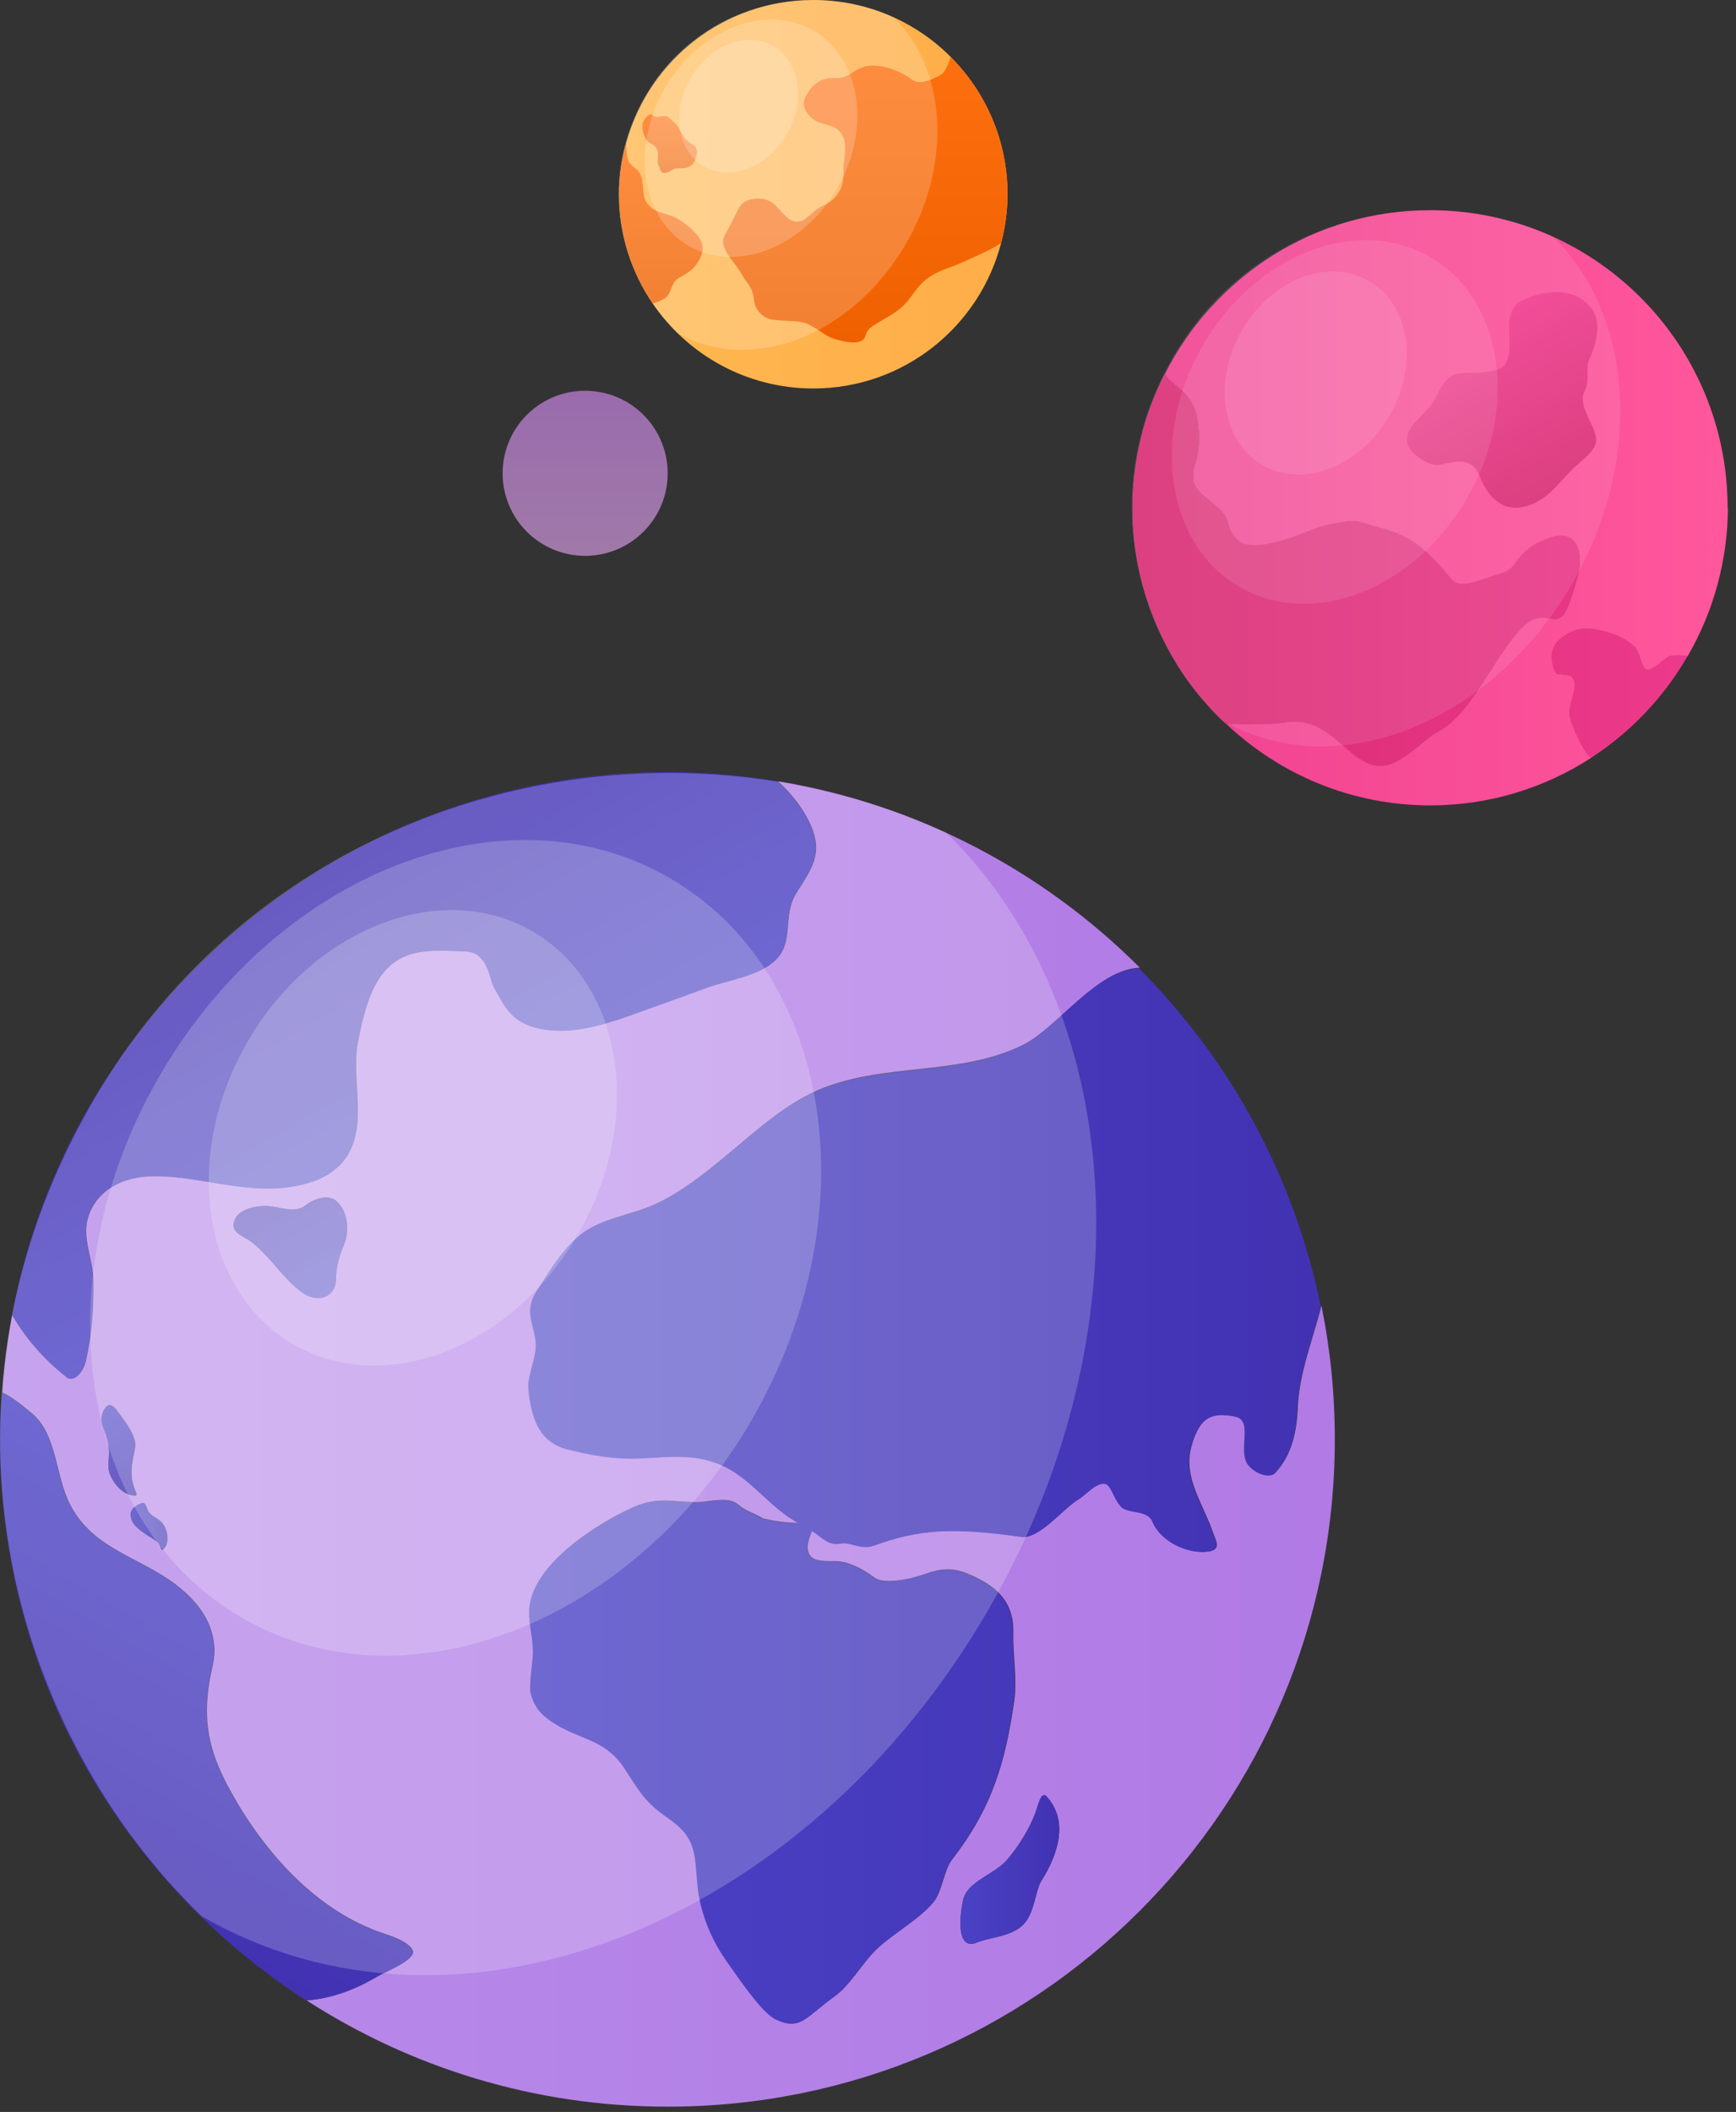 <svg width="171" height="208" viewBox="0 0 171 208" fill="none" xmlns="http://www.w3.org/2000/svg">
<rect x="0" y="0" width="171" height="208" fill="#333333" stroke="none"/>
<path d="M130.143 128.659C129.313 131.979 127.973 135.189 127.833 138.659C127.723 141.419 127.073 143.479 125.623 145.049C125.063 145.659 123.493 145.049 122.903 144.139C121.973 142.709 123.503 139.849 121.693 139.489C119.433 139.039 118.173 139.489 117.363 142.449C116.503 145.529 118.553 148.139 119.523 151.039C119.743 151.699 120.373 152.609 119.043 152.789C117.043 153.059 114.333 151.799 113.543 149.829C113.063 148.619 111.063 149.119 110.403 148.319C109.443 147.159 109.483 145.829 108.423 146.149C107.573 146.409 106.983 147.219 106.203 147.689C104.713 148.579 102.393 151.599 100.603 151.339C93.883 150.369 90.513 150.599 86.153 152.189C84.823 152.669 83.823 151.809 82.833 151.999C81.563 152.249 80.893 151.249 79.983 150.749C79.743 151.399 79.253 152.479 79.803 153.209C80.253 153.809 81.333 153.749 82.283 153.749C83.403 153.749 84.763 154.349 86.153 155.379C86.843 155.889 88.353 155.679 89.033 155.569C91.413 155.189 92.703 153.909 95.253 154.959C97.913 156.049 99.883 157.559 99.813 160.769C99.763 163.039 100.213 165.429 99.903 167.559C99.023 173.529 97.773 177.999 93.783 183.139C92.983 184.169 92.813 186.279 91.973 187.309C90.583 189.009 87.963 190.429 86.353 191.969C84.943 193.309 83.763 195.519 82.193 196.629C79.403 198.609 78.893 200.039 76.433 198.859C75.043 198.189 72.623 194.539 71.693 193.249C70.383 191.429 69.453 189.369 68.973 187.179C68.713 185.989 68.683 184.799 68.563 183.589C68.313 180.999 67.423 180.139 65.423 178.729C63.433 177.329 62.833 176.079 61.483 174.049C59.623 171.249 57.053 171.309 54.523 169.639C53.343 168.869 52.623 168.069 52.293 166.669C52.143 166.009 52.523 163.449 52.533 162.859C52.563 161.309 52.123 160.089 52.163 158.609C52.293 154.139 58.813 150.039 62.393 148.439C65.003 147.279 66.673 148.039 68.943 147.929C70.023 147.879 71.783 147.329 72.773 148.219C73.453 148.829 74.403 149.049 75.173 149.549C76.263 149.799 77.403 149.979 78.613 149.979C78.653 149.979 78.663 150.009 78.703 150.009C78.013 149.609 77.343 149.149 76.683 148.609C74.743 147.009 73.163 145.079 70.763 144.139C68.313 143.179 65.873 143.459 63.313 143.609C60.613 143.769 58.093 143.269 55.903 142.709C53.353 142.059 52.383 139.979 52.083 136.779C51.973 135.649 52.713 134.009 52.803 132.749C52.943 130.749 51.473 129.359 52.863 127.189C54.273 124.979 55.843 122.249 58.153 120.959C60.183 119.829 62.593 119.519 64.683 118.529C66.693 117.579 68.513 116.259 70.243 114.869C72.993 112.679 75.543 110.219 78.573 108.389C85.443 104.239 93.753 106.359 100.743 102.919C104.223 101.209 108.023 95.45 112.283 95.309C102.813 85.829 90.453 79.24 76.633 76.939C77.953 78.159 79.043 79.519 79.763 81.049C81.153 84.01 79.993 85.499 78.463 87.919C76.963 90.309 78.383 92.93 76.143 94.779C74.483 96.159 71.593 96.559 69.613 97.279C67.043 98.21 64.483 99.15 61.913 100.059C59.303 100.969 56.383 101.849 53.583 101.369C50.553 100.859 49.873 99.439 48.573 97.029C48.313 96.549 48.083 93.779 45.913 93.689C43.013 93.57 40.833 93.45 39.023 94.65C36.583 96.269 35.833 99.76 35.263 102.609C34.533 106.249 36.303 110.749 34.083 114.009C32.763 115.939 30.393 116.679 28.183 116.939C23.833 117.459 19.643 115.849 15.333 115.819C11.863 115.799 9.283 117.439 8.613 120.159C8.143 122.049 9.153 124.039 9.193 125.989C9.263 128.909 9.033 131.409 8.463 134.029C8.243 135.039 7.333 136.239 6.523 135.599C4.273 133.829 2.523 131.759 1.203 129.509C0.733 132.009 0.403 134.559 0.223 137.149C1.103 137.519 2.323 138.499 3.153 139.199C5.663 141.329 5.443 145.389 6.933 148.229C9.233 152.609 13.713 153.299 17.333 156.069C19.273 157.559 20.883 159.499 21.103 162.029C21.223 163.369 20.843 164.329 20.633 165.619C20.003 169.469 20.563 172.339 22.393 175.799C25.593 181.849 30.653 187.789 37.183 190.199C38.343 190.629 40.023 191.049 40.633 192.019C41.203 192.929 37.923 194.199 37.123 194.679C34.733 196.109 32.423 196.829 30.193 197.009C40.453 203.629 52.653 207.479 65.763 207.479C102.063 207.479 131.483 178.059 131.483 141.759C131.483 137.259 131.033 132.869 130.173 128.629L130.143 128.659ZM10.823 145.169C10.603 144.609 10.693 144.049 10.733 143.469C10.803 142.539 10.613 141.749 10.283 140.889C10.023 140.219 9.833 139.559 10.283 138.819C10.943 137.689 11.603 139.089 12.213 139.869C12.503 140.229 13.003 141.059 13.143 141.489C13.193 141.639 13.263 141.789 13.293 141.949C13.383 142.509 13.223 142.979 13.123 143.519C12.913 144.679 12.853 145.419 13.213 146.519C13.303 146.809 13.603 147.289 13.343 147.299C12.183 147.329 11.213 146.169 10.823 145.179V145.169ZM15.993 152.639C15.843 152.729 15.923 152.129 15.293 151.699C14.483 151.139 13.073 150.469 12.883 149.409C12.753 148.699 13.253 148.329 13.903 148.059C14.323 147.889 14.343 148.309 14.583 148.799C14.853 149.339 15.423 149.449 15.863 149.879C16.543 150.529 16.773 152.139 15.983 152.639H15.993ZM33.953 122.399C33.563 123.389 33.273 124.099 33.133 125.269C33.043 126.019 33.203 126.659 32.643 127.269C31.863 128.119 30.693 127.939 29.823 127.329C27.883 125.979 26.613 123.689 24.673 122.249C23.883 121.669 22.773 121.439 23.053 120.329C23.373 119.109 25.123 118.759 26.153 118.769C27.513 118.779 28.953 119.589 30.063 118.729C30.963 118.029 32.283 117.649 33.023 118.199C34.223 119.099 34.453 121.119 33.953 122.389V122.399ZM102.593 185.209C101.943 186.249 101.923 188.579 100.653 189.689C99.413 190.759 97.443 190.809 96.193 191.329C94.473 192.039 94.353 189.549 94.873 187.119C95.263 185.299 97.973 184.609 99.203 183.169C100.493 181.659 101.443 179.979 101.983 178.569C102.273 177.819 102.523 176.319 103.123 176.979C105.293 179.389 104.203 182.659 102.593 185.229V185.209Z" fill="url(#paint0_linear_2861_372324)"/>
<path d="M78.532 108.42C75.502 110.25 72.952 112.71 70.202 114.9C68.472 116.28 66.652 117.61 64.642 118.56C62.552 119.55 60.142 119.86 58.112 120.99C55.802 122.27 54.232 125.01 52.822 127.22C51.432 129.4 52.902 130.78 52.762 132.78C52.672 134.04 51.932 135.68 52.042 136.81C52.342 140.01 53.302 142.09 55.862 142.74C58.062 143.3 60.572 143.8 63.272 143.64C65.832 143.49 68.272 143.21 70.722 144.17C73.122 145.11 74.702 147.04 76.642 148.64C77.292 149.18 77.972 149.64 78.662 150.04C78.632 150.04 78.612 150.01 78.572 150.01C77.362 150.01 76.232 149.83 75.132 149.58C74.352 149.09 73.412 148.86 72.732 148.25C71.742 147.36 69.992 147.9 68.902 147.96C66.642 148.07 64.962 147.3 62.352 148.47C58.772 150.07 52.252 154.17 52.122 158.64C52.082 160.12 52.522 161.34 52.492 162.89C52.482 163.48 52.092 166.04 52.252 166.7C52.582 168.1 53.302 168.9 54.482 169.67C57.022 171.33 59.582 171.28 61.442 174.08C62.792 176.11 63.392 177.36 65.382 178.76C67.382 180.17 68.272 181.03 68.522 183.62C68.642 184.83 68.672 186.02 68.932 187.21C69.412 189.4 70.342 191.46 71.652 193.28C72.582 194.58 75.002 198.23 76.392 198.89C78.852 200.06 79.362 198.64 82.152 196.66C83.722 195.55 84.902 193.34 86.312 192C87.922 190.46 90.542 189.04 91.932 187.34C92.782 186.31 92.952 184.19 93.742 183.17C97.732 178.03 98.982 173.56 99.862 167.59C100.182 165.46 99.722 163.06 99.772 160.8C99.842 157.59 97.872 156.08 95.212 154.99C92.662 153.95 91.372 155.22 88.992 155.6C88.322 155.71 86.812 155.92 86.112 155.41C84.722 154.38 83.362 153.78 82.242 153.78C81.292 153.78 80.212 153.84 79.762 153.24C79.212 152.5 79.702 151.43 79.942 150.78C80.852 151.28 81.512 152.28 82.792 152.03C83.792 151.84 84.782 152.7 86.112 152.22C90.472 150.63 93.852 150.41 100.562 151.37C102.352 151.63 104.672 148.61 106.162 147.72C106.942 147.25 107.532 146.44 108.382 146.18C109.452 145.85 109.402 147.18 110.362 148.35C111.022 149.15 113.022 148.65 113.502 149.86C114.292 151.83 117.002 153.1 119.002 152.82C120.332 152.64 119.702 151.73 119.482 151.07C118.512 148.17 116.462 145.56 117.322 142.48C118.132 139.52 119.392 139.08 121.652 139.52C123.472 139.88 121.942 142.74 122.862 144.17C123.452 145.08 125.022 145.69 125.582 145.08C127.032 143.51 127.682 141.45 127.792 138.69C127.922 135.22 129.272 132.01 130.102 128.69C127.492 115.82 121.122 104.32 112.192 95.37C107.942 95.51 104.132 101.27 100.652 102.98C93.662 106.42 85.352 104.31 78.482 108.45L78.532 108.42Z" fill="url(#paint1_linear_2861_372324)"/>
<path d="M101.983 178.56C101.443 179.97 100.493 181.66 99.203 183.16C97.973 184.6 95.263 185.29 94.873 187.11C94.353 189.54 94.473 192.03 96.193 191.32C97.443 190.8 99.413 190.76 100.653 189.68C101.923 188.58 101.933 186.24 102.593 185.2C104.213 182.63 105.293 179.36 103.123 176.95C102.533 176.29 102.273 177.8 101.983 178.54V178.56Z" fill="url(#paint2_linear_2861_372324)"/>
<path d="M40.602 192.04C40.002 191.07 38.312 190.65 37.152 190.22C30.622 187.81 25.562 181.87 22.362 175.82C20.532 172.36 19.972 169.5 20.602 165.64C20.812 164.35 21.192 163.39 21.072 162.05C20.852 159.52 19.242 157.58 17.302 156.09C13.682 153.32 9.202 152.63 6.902 148.25C5.412 145.41 5.632 141.35 3.122 139.22C2.292 138.51 1.072 137.53 0.192 137.17C0.082 138.7 0.012 140.23 0.012 141.78C0.012 164.96 12.032 185.33 30.162 197.03C32.392 196.85 34.702 196.13 37.092 194.7C37.892 194.22 41.172 192.95 40.602 192.04Z" fill="url(#paint3_linear_2861_372324)"/>
<path d="M6.491 135.62C7.291 136.26 8.211 135.05 8.431 134.05C9.001 131.42 9.221 128.93 9.161 126.01C9.121 124.06 8.111 122.07 8.581 120.18C9.251 117.46 11.831 115.82 15.301 115.84C19.611 115.87 23.801 117.48 28.151 116.96C30.361 116.7 32.731 115.96 34.051 114.03C36.271 110.77 34.501 106.28 35.231 102.63C35.801 99.78 36.551 96.29 38.991 94.67C40.801 93.47 42.981 93.59 45.881 93.71C48.051 93.8 48.281 96.57 48.541 97.05C49.841 99.46 50.521 100.88 53.551 101.39C56.351 101.87 59.271 100.99 61.881 100.08C64.461 99.18 67.011 98.23 69.581 97.3C71.571 96.58 74.451 96.18 76.111 94.8C78.351 92.95 76.931 90.33 78.431 87.94C79.951 85.52 81.121 84.03 79.731 81.07C79.011 79.54 77.921 78.18 76.601 76.96C73.071 76.37 69.451 76.05 65.751 76.05C33.641 76.05 6.931 99.08 1.191 129.51C2.511 131.77 4.261 133.83 6.511 135.6L6.491 135.62Z" fill="url(#paint4_linear_2861_372324)"/>
<path d="M13.201 146.51C12.851 145.41 12.901 144.67 13.111 143.51C13.211 142.97 13.361 142.49 13.281 141.94C13.261 141.79 13.181 141.63 13.131 141.48C12.991 141.04 12.491 140.22 12.201 139.86C11.581 139.08 10.931 137.68 10.271 138.81C9.831 139.56 10.021 140.21 10.271 140.88C10.601 141.74 10.791 142.53 10.721 143.46C10.671 144.04 10.591 144.6 10.811 145.16C11.201 146.15 12.171 147.3 13.331 147.28C13.591 147.28 13.291 146.79 13.201 146.5V146.51Z" fill="url(#paint5_linear_2861_372324)"/>
<path d="M14.592 148.8C14.342 148.31 14.332 147.89 13.912 148.06C13.252 148.33 12.762 148.69 12.892 149.41C13.082 150.47 14.492 151.14 15.302 151.7C15.932 152.13 15.852 152.73 16.002 152.64C16.802 152.14 16.562 150.53 15.882 149.88C15.442 149.45 14.872 149.34 14.602 148.8H14.592Z" fill="url(#paint6_linear_2861_372324)"/>
<path d="M30.061 118.73C28.951 119.6 27.511 118.79 26.151 118.77C25.121 118.77 23.371 119.11 23.051 120.33C22.761 121.43 23.881 121.67 24.671 122.25C26.611 123.68 27.881 125.98 29.821 127.33C30.691 127.93 31.861 128.11 32.641 127.27C33.201 126.66 33.041 126.02 33.131 125.27C33.271 124.1 33.561 123.4 33.951 122.4C34.451 121.13 34.231 119.11 33.021 118.21C32.281 117.66 30.961 118.03 30.061 118.74V118.73Z" fill="url(#paint7_linear_2861_372324)"/>
<path opacity="0.2" d="M97.422 158.43C79.362 189.71 44.932 203.2 19.862 188.72C1.782 171.3 -8.378 139.31 8.912 108.89C26.762 77.49 64.912 68.98 93.212 82.01C110.852 99.23 113.222 131.05 97.422 158.42V158.43Z" fill="white"/>
<path opacity="0.2" d="M74.094 139.76C62.474 159.89 39.974 168.65 23.843 159.34C7.714 150.03 4.054 126.16 15.674 106.03C27.294 85.9 49.794 77.14 65.924 86.45C82.053 95.76 85.713 119.63 74.094 139.76Z" fill="white"/>
<path opacity="0.2" d="M56.98 121.48C50.49 132.72 37.931 137.61 28.921 132.41C19.91 127.21 17.87 113.88 24.36 102.64C30.851 91.4 43.41 86.51 52.42 91.71C61.431 96.91 63.471 110.24 56.98 121.48Z" fill="white"/>
<path d="M125.005 71.3C126.935 71.23 128.055 70.55 130.385 71.96C132.075 72.98 133.955 75.48 135.935 75.44C138.045 75.39 140.235 72.74 141.645 72.04C144.965 70.38 147.285 64.32 150.005 61.7C151.735 60.04 152.835 61.43 153.735 60.79C154.365 60.34 154.765 58.89 155.255 57.23C156.295 53.75 154.765 52.36 153.065 52.84C149.145 53.96 149.655 55.92 148.055 56.4C145.375 57.2 143.825 58.11 142.885 56.98C140.645 54.31 139.125 52.81 136.105 52.03C133.595 51.39 133.995 51 130.835 51.67C129.575 51.94 127.785 52.79 126.555 53.14C123.595 53.99 121.635 54.15 120.945 51.5C120.465 49.67 117.725 48.93 117.555 47.32C117.375 45.66 118.055 45.79 118.075 43.34C118.115 39.51 116.845 38.82 115.385 37.6C115.145 37.39 114.925 37.13 114.725 36.84C113.885 38.52 113.175 40.27 112.655 42.12C111.955 44.63 111.555 47.27 111.555 50.01C111.555 56.12 113.435 61.79 116.625 66.49C117.815 68.24 119.215 69.83 120.745 71.28C122.065 71.39 124.205 71.33 124.995 71.3H125.005Z" fill="url(#paint8_linear_2861_372324)"/>
<path d="M125.005 71.3C126.935 71.23 128.055 70.55 130.385 71.96C132.075 72.98 133.955 75.48 135.935 75.44C138.045 75.39 140.235 72.74 141.645 72.04C144.965 70.38 147.285 64.32 150.005 61.7C151.735 60.04 152.835 61.43 153.735 60.79C154.365 60.34 154.765 58.89 155.255 57.23C156.295 53.75 154.765 52.36 153.065 52.84C149.145 53.96 149.655 55.92 148.055 56.4C145.375 57.2 143.825 58.11 142.885 56.98C140.645 54.31 139.125 52.81 136.105 52.03C133.595 51.39 133.995 51 130.835 51.67C129.575 51.94 127.785 52.79 126.555 53.14C123.595 53.99 121.635 54.15 120.945 51.5C120.465 49.67 117.725 48.93 117.555 47.32C117.375 45.66 118.055 45.79 118.075 43.34C118.115 39.51 116.845 38.82 115.385 37.6C115.145 37.39 114.925 37.13 114.725 36.84C113.885 38.52 113.175 40.27 112.655 42.12C111.955 44.63 111.555 47.27 111.555 50.01C111.555 56.12 113.435 61.79 116.625 66.49C117.815 68.24 119.215 69.83 120.745 71.28C122.065 71.39 124.205 71.33 124.995 71.3H125.005Z" fill="url(#paint9_linear_2861_372324)"/>
<path d="M170.172 50.01C170.172 41.92 166.892 34.59 161.592 29.29C156.292 23.99 148.962 20.7 140.872 20.7C129.432 20.7 119.562 27.28 114.742 36.84C114.942 37.13 115.152 37.39 115.402 37.6C116.862 38.83 118.132 39.51 118.092 43.34C118.062 45.8 117.382 45.67 117.572 47.32C117.752 48.93 120.492 49.66 120.962 51.5C121.652 54.16 123.612 53.99 126.572 53.14C127.802 52.79 129.592 51.93 130.852 51.67C134.002 51 133.612 51.38 136.122 52.03C139.142 52.81 140.662 54.31 142.902 56.98C143.842 58.11 145.392 57.2 148.072 56.4C149.672 55.92 149.162 53.96 153.082 52.84C154.782 52.36 156.312 53.75 155.272 57.23C154.772 58.89 154.372 60.34 153.752 60.79C152.862 61.43 151.752 60.04 150.022 61.7C147.302 64.32 144.972 70.37 141.662 72.04C140.252 72.75 138.062 75.4 135.952 75.44C133.972 75.48 132.092 72.98 130.402 71.96C128.072 70.55 126.952 71.23 125.022 71.3C124.232 71.33 122.092 71.39 120.772 71.28C126.022 76.25 133.082 79.32 140.882 79.32C146.742 79.32 152.182 77.59 156.762 74.62C156.692 74.56 156.622 74.52 156.542 74.45C155.842 73.74 154.842 71.54 154.642 70.59C154.422 69.53 155.242 68.34 155.102 67.25C154.982 66.36 154.252 66.47 153.512 66.4C153.132 66.36 152.992 65.67 152.902 65.18C152.772 64.49 152.882 63.53 153.892 62.76C155.482 61.55 156.842 61.82 158.572 62.34C159.472 62.61 160.232 63.01 160.932 63.63C161.662 64.28 161.622 66.39 162.602 65.9C163.612 65.4 164.122 64.6 164.702 64.58C165.222 64.56 165.772 64.54 166.232 64.64C167.532 62.38 168.562 59.95 169.232 57.37C169.842 55.02 170.202 52.56 170.202 50.02L170.172 50.01Z" fill="url(#paint10_linear_2861_372324)"/>
<path d="M164.684 64.57C164.104 64.59 163.594 65.39 162.584 65.89C161.604 66.38 161.644 64.26 160.914 63.62C160.214 63 159.454 62.6 158.554 62.33C156.824 61.81 155.464 61.55 153.874 62.75C152.864 63.52 152.744 64.47 152.884 65.17C152.974 65.66 153.114 66.35 153.494 66.39C154.234 66.47 154.974 66.35 155.084 67.24C155.224 68.33 154.404 69.52 154.624 70.58C154.824 71.54 155.824 73.74 156.524 74.44C156.594 74.51 156.664 74.55 156.744 74.61C160.644 72.08 163.884 68.65 166.214 64.62C165.754 64.52 165.204 64.54 164.684 64.56V64.57Z" fill="url(#paint11_linear_2861_372324)"/>
<path d="M164.684 64.57C164.104 64.59 163.594 65.39 162.584 65.89C161.604 66.38 161.644 64.26 160.914 63.62C160.214 63 159.454 62.6 158.554 62.33C156.824 61.81 155.464 61.55 153.874 62.75C152.864 63.52 152.744 64.47 152.884 65.17C152.974 65.66 153.114 66.35 153.494 66.39C154.234 66.47 154.974 66.35 155.084 67.24C155.224 68.33 154.404 69.52 154.624 70.58C154.824 71.54 155.824 73.74 156.524 74.44C156.594 74.51 156.664 74.55 156.744 74.61C160.644 72.08 163.884 68.65 166.214 64.62C165.754 64.52 165.204 64.54 164.684 64.56V64.57Z" fill="url(#paint12_linear_2861_372324)"/>
<path d="M156.113 38.461C156.613 37.581 156.183 36.181 156.513 35.471C157.053 34.291 157.963 31.91 156.703 30.3C155.273 28.48 152.753 28.401 150.303 29.421C147.453 30.61 149.403 33.59 148.333 35.751C147.823 36.77 145.533 36.681 144.203 36.74C142.473 36.831 142.173 37.74 141.273 39.42C140.403 41.031 137.833 42.16 138.813 44.09C139.183 44.821 140.843 46.011 141.873 45.77C143.493 45.401 145.023 45.02 145.743 46.88C146.313 48.37 147.593 50.391 149.953 49.941C152.103 49.531 153.263 47.91 154.733 46.37C155.773 45.281 157.303 44.431 157.223 43.251C157.113 41.761 155.293 39.91 156.123 38.461H156.113Z" fill="url(#paint13_linear_2861_372324)"/>
<path opacity="0.1" d="M154.903 57.41C146.853 71.361 131.503 77.371 120.323 70.921C112.263 63.151 107.733 48.891 115.443 35.331C123.403 21.331 140.413 17.53 153.023 23.351C160.883 31.03 161.943 45.221 154.903 57.42V57.41Z" fill="white"/>
<path opacity="0.1" d="M144.501 49.08C139.321 58.05 129.291 61.96 122.101 57.81C114.911 53.66 113.281 43.02 118.461 34.04C123.641 25.07 133.671 21.16 140.861 25.31C148.051 29.46 149.681 40.1 144.501 49.08Z" fill="white"/>
<path opacity="0.1" d="M136.873 40.93C133.983 45.94 128.383 48.12 124.363 45.81C120.343 43.49 119.433 37.55 122.333 32.54C125.223 27.53 130.823 25.35 134.843 27.67C138.863 29.99 139.773 35.93 136.873 40.94V40.93Z" fill="white"/>
<path d="M93.644 5.6C90.184 2.14 85.404 0 80.114 0C71.334 0 63.954 5.92 61.704 13.98C61.244 15.62 60.984 17.34 60.984 19.13C60.984 23.12 62.204 26.82 64.294 29.89C67.734 34.94 73.534 38.26 80.114 38.26C89.014 38.26 96.484 32.17 98.614 23.93C99.014 22.4 99.244 20.79 99.244 19.13C99.244 13.85 97.104 9.07 93.644 5.61V5.6Z" fill="url(#paint14_linear_2861_372324)"/>
<path d="M93.643 5.6C93.443 6.29 93.053 7.13 92.743 7.32C91.613 7.97 90.543 8.37 89.833 7.84C88.423 6.79 86.933 6.5 86.203 6.46C85.203 6.41 84.533 6.75 83.903 7.19C82.813 7.96 82.163 7.56 81.363 7.76C80.673 7.92 80.033 8.38 79.613 9.06C78.943 10.14 79.103 10.58 79.623 11.26C80.753 12.72 82.343 11.79 83.093 13.58C83.473 14.49 83.043 16 83.083 16.88C83.153 18.34 82.593 19.64 80.903 20.34C80.343 20.57 79.373 21.71 78.783 21.82C77.743 22 77.103 20.94 76.403 20.24C75.793 19.63 75.073 19.51 74.403 19.57C72.863 19.71 72.783 20.54 72.123 21.82C71.683 22.69 71.203 23.3 71.223 23.82C71.263 24.93 72.443 25.86 73.093 27.06C73.523 27.84 74.123 28.23 74.243 29.43C74.343 30.45 74.993 31.13 75.673 31.37C76.513 31.66 78.073 31.53 79.023 31.74C80.213 32 81.183 33.1 82.213 33.39C83.253 33.69 84.333 33.92 84.953 33.51C85.413 33.2 85.113 32.67 85.963 32.11C87.173 31.31 88.333 30.86 89.283 29.78C89.853 29.14 90.293 28.36 90.923 27.78C92.133 26.66 93.543 26.43 94.973 25.76C95.973 25.29 97.583 24.63 98.613 23.94C99.013 22.4 99.243 20.8 99.243 19.14C99.243 13.86 97.103 9.08 93.643 5.62V5.6Z" fill="url(#paint15_linear_2861_372324)"/>
<path d="M66.945 12.75C66.825 12.4 66.135 11.81 65.855 11.56C65.545 11.29 65.075 11.52 64.665 11.52C64.305 11.52 64.205 10.98 63.715 11.48C63.175 12.05 63.175 12.54 63.495 13.42C63.765 14.16 64.005 13.94 64.525 14.43C65.085 14.96 64.615 15.88 64.865 16.27C64.995 16.48 65.015 16.87 65.205 16.98C65.445 17.12 65.795 17.01 66.235 16.73C66.715 16.43 67.185 16.68 67.705 16.49C68.305 16.27 68.465 15.91 68.615 15.24C68.795 14.49 68.395 14.34 67.965 14.07C67.425 13.73 66.975 12.87 66.935 12.76L66.945 12.75Z" fill="url(#paint16_linear_2861_372324)"/>
<path d="M66.344 27.9C66.634 27.38 67.204 27.23 67.714 26.87C68.194 26.54 68.414 26.32 68.634 25.99C69.264 25.06 69.484 24.21 68.744 23.24C68.234 22.57 67.444 21.95 66.704 21.52C65.904 21.05 64.794 21.01 64.124 20.42C63.474 19.85 63.414 19.42 63.344 18.53C63.294 17.91 63.224 17.38 63.014 17.04C62.674 16.49 62.074 16.37 61.864 15.74C61.694 15.23 61.684 14.53 61.704 13.99C61.244 15.63 60.984 17.35 60.984 19.14C60.984 23.13 62.204 26.83 64.294 29.9C64.644 29.79 65.024 29.64 65.434 29.41C65.974 29.11 66.064 28.42 66.344 27.92V27.9Z" fill="url(#paint17_linear_2861_372324)"/>
<path opacity="0.2" d="M89.273 23.951C84.023 33.05 74.003 36.98 66.703 32.77C61.443 27.701 58.483 18.39 63.513 9.54C68.713 0.4 79.813 -2.07 88.043 1.72C93.173 6.73 93.863 15.991 89.263 23.96L89.273 23.951Z" fill="white"/>
<path opacity="0.2" d="M82.481 18.521C79.101 24.381 72.551 26.931 67.861 24.221C63.171 21.511 62.101 14.561 65.481 8.711C68.861 2.851 75.411 0.301 80.101 3.011C84.791 5.721 85.861 12.671 82.481 18.521Z" fill="white"/>
<path opacity="0.2" d="M77.504 13.2C75.614 16.471 71.964 17.901 69.334 16.381C66.704 14.861 66.114 10.991 68.004 7.721C69.894 4.451 73.544 3.021 76.174 4.541C78.794 6.051 79.394 9.931 77.504 13.2Z" fill="white"/>
<path opacity="0.6" d="M65.7 47.668C66.282 43.216 63.145 39.135 58.693 38.553C54.241 37.97 50.16 41.108 49.578 45.56C48.995 50.012 52.133 54.093 56.585 54.675C61.037 55.257 65.118 52.12 65.7 47.668Z" fill="url(#paint18_linear_2861_372324)"/>
<defs>
<linearGradient id="paint0_linear_2861_372324" x1="0.203" y1="142.239" x2="131.463" y2="142.239" gradientUnits="userSpaceOnUse">
<stop stop-color="#B88CEA"/>
<stop offset="1" stop-color="#B17AE5"/>
</linearGradient>
<linearGradient id="paint1_linear_2861_372324" x1="52.022" y1="147.32" x2="130.142" y2="147.32" gradientUnits="userSpaceOnUse">
<stop stop-color="#4B42C6"/>
<stop offset="1" stop-color="#4232B2"/>
</linearGradient>
<linearGradient id="paint2_linear_2861_372324" x1="94.613" y1="184.12" x2="104.333" y2="184.12" gradientUnits="userSpaceOnUse">
<stop stop-color="#4B42C6"/>
<stop offset="1" stop-color="#4232B2"/>
</linearGradient>
<linearGradient id="paint3_linear_2861_372324" x1="27.352" y1="152.81" x2="8.902" y2="184.76" gradientUnits="userSpaceOnUse">
<stop stop-color="#4B42C6"/>
<stop offset="1" stop-color="#4232B2"/>
</linearGradient>
<linearGradient id="paint4_linear_2861_372324" x1="45.351" y1="113.76" x2="29.721" y2="86.68" gradientUnits="userSpaceOnUse">
<stop stop-color="#4B42C6"/>
<stop offset="1" stop-color="#4232B2"/>
</linearGradient>
<linearGradient id="paint5_linear_2861_372324" x1="9.531" y1="139.06" x2="14.051" y2="146.89" gradientUnits="userSpaceOnUse">
<stop stop-color="#4B42C6"/>
<stop offset="1" stop-color="#4232B2"/>
</linearGradient>
<linearGradient id="paint6_linear_2861_372324" x1="12.862" y1="150.34" x2="16.492" y2="150.34" gradientUnits="userSpaceOnUse">
<stop stop-color="#4B42C6"/>
<stop offset="1" stop-color="#4232B2"/>
</linearGradient>
<linearGradient id="paint7_linear_2861_372324" x1="32.631" y1="127.37" x2="26.961" y2="117.54" gradientUnits="userSpaceOnUse">
<stop stop-color="#4B42C6"/>
<stop offset="1" stop-color="#4232B2"/>
</linearGradient>
<linearGradient id="paint8_linear_2861_372324" x1="142.765" y1="71.97" x2="118.485" y2="29.91" gradientUnits="userSpaceOnUse">
<stop stop-color="#EF4190"/>
<stop offset="1" stop-color="#FF579C"/>
</linearGradient>
<linearGradient id="paint9_linear_2861_372324" x1="111.565" y1="56.14" x2="170.175" y2="56.14" gradientUnits="userSpaceOnUse">
<stop stop-color="#D82B72"/>
<stop offset="1" stop-color="#EF3A8D"/>
</linearGradient>
<linearGradient id="paint10_linear_2861_372324" x1="111.562" y1="50.01" x2="170.172" y2="50.01" gradientUnits="userSpaceOnUse">
<stop stop-color="#EF4190"/>
<stop offset="1" stop-color="#FF579C"/>
</linearGradient>
<linearGradient id="paint11_linear_2861_372324" x1="163.294" y1="72.99" x2="156.484" y2="61.2" gradientUnits="userSpaceOnUse">
<stop stop-color="#EF4190"/>
<stop offset="1" stop-color="#FF579C"/>
</linearGradient>
<linearGradient id="paint12_linear_2861_372324" x1="111.564" y1="68.26" x2="170.174" y2="68.26" gradientUnits="userSpaceOnUse">
<stop stop-color="#D82B72"/>
<stop offset="1" stop-color="#EF3A8D"/>
</linearGradient>
<linearGradient id="paint13_linear_2861_372324" x1="153.983" y1="47.95" x2="145.023" y2="32.441" gradientUnits="userSpaceOnUse">
<stop stop-color="#D82B72"/>
<stop offset="1" stop-color="#EF3A8D"/>
</linearGradient>
<linearGradient id="paint14_linear_2861_372324" x1="60.984" y1="19.13" x2="238.944" y2="19.13" gradientUnits="userSpaceOnUse">
<stop stop-color="#FFB850"/>
<stop offset="1" stop-color="#FF862C"/>
</linearGradient>
<linearGradient id="paint15_linear_2861_372324" x1="85.233" y1="3.13" x2="85.233" y2="33.73" gradientUnits="userSpaceOnUse">
<stop stop-color="#FF7110"/>
<stop offset="1" stop-color="#EF6100"/>
</linearGradient>
<linearGradient id="paint16_linear_2861_372324" x1="65.975" y1="11.26" x2="65.975" y2="17.04" gradientUnits="userSpaceOnUse">
<stop stop-color="#FF7110"/>
<stop offset="1" stop-color="#EF6100"/>
</linearGradient>
<linearGradient id="paint17_linear_2861_372324" x1="65.104" y1="13.58" x2="65.104" y2="30.04" gradientUnits="userSpaceOnUse">
<stop stop-color="#FF7110"/>
<stop offset="1" stop-color="#EF6100"/>
</linearGradient>
<linearGradient id="paint18_linear_2861_372324" x1="57.637" y1="54.724" x2="57.637" y2="38.474" gradientUnits="userSpaceOnUse">
<stop offset="0.01" stop-color="#E9A9F8"/>
<stop offset="0.52" stop-color="#E49EFB"/>
<stop offset="1" stop-color="#DE90FF"/>
</linearGradient>
</defs>
</svg>
